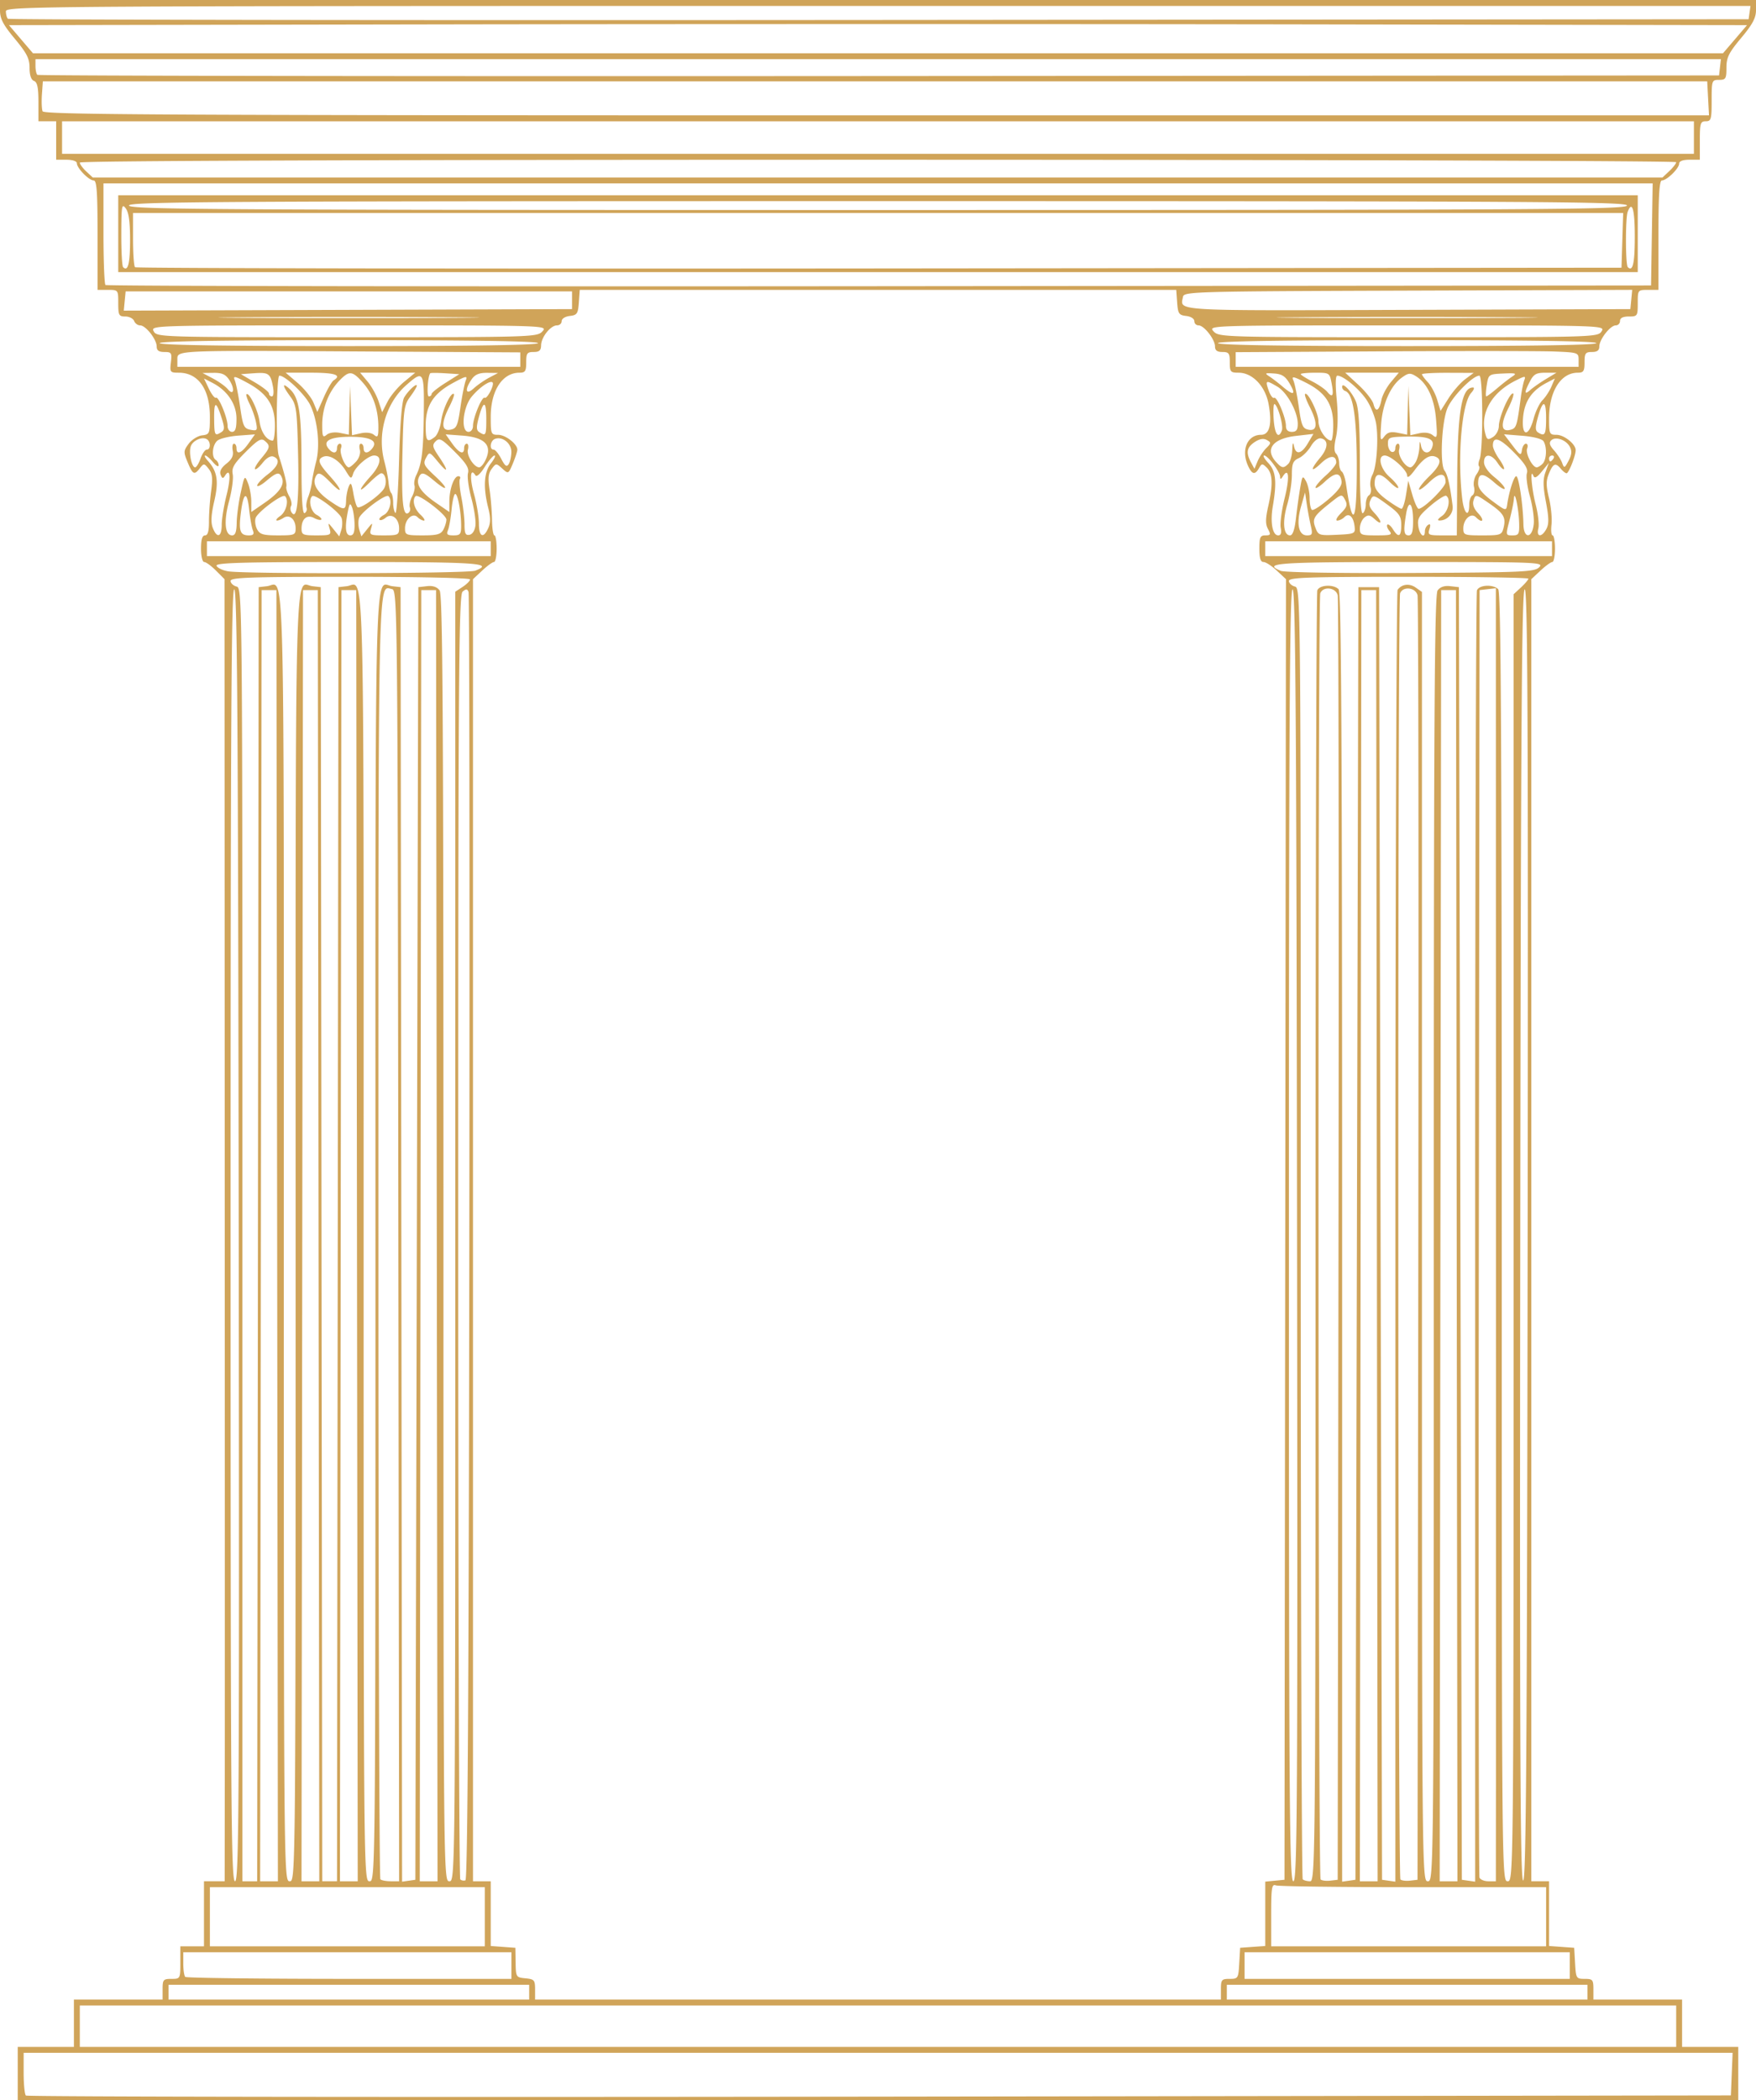 <svg xmlns="http://www.w3.org/2000/svg" width="594" height="710"><path d="M99.867 792.063v-9h19v-16h30v-3.5c0-3.223.238-3.5 3-3.5 2.97 0 3-.056 3-5.5v-5.5h8v-22h7l.042-38.25c.022-21.038.01-120.085-.028-220.105l-.069-181.854-2.895-2.896c-1.593-1.592-3.38-2.895-3.973-2.895-.61 0-1.077-1.953-1.077-4.5 0-3.113.416-4.5 1.351-4.5.947 0 1.347-1.42 1.337-4.75-.008-2.613.323-7.225.735-10.25.591-4.343.415-5.921-.837-7.5-1.5-1.892-1.66-1.905-2.946-.25-1.918 2.467-2.41 2.236-4.164-1.962-1.445-3.459-1.422-3.884.335-6.25 1.038-1.396 3.08-2.68 4.538-2.855 2.537-.303 2.65-.573 2.65-6.3 0-9.308-3.94-14.883-10.52-14.883-2.928 0-3.058-.17-2.669-3.5.375-3.21.193-3.5-2.2-3.5-1.88 0-2.61-.522-2.61-1.865 0-2.407-3.714-7.135-5.604-7.135-.802 0-1.718-.675-2.034-1.5-.317-.825-1.653-1.5-2.97-1.5-2.169 0-2.392-.42-2.392-4.5 0-4.477-.019-4.5-3.5-4.5h-3.5v-18.5c0-14.697-.273-18.5-1.326-18.5-1.609 0-5.674-4.166-5.674-5.815 0-.688-1.468-1.185-3.5-1.185h-3.5v-13h-6v-6.532c0-4.883-.379-6.676-1.5-7.107-.973-.373-1.5-1.925-1.5-4.416 0-3.142-.91-4.936-5-9.85-3.93-4.721-5-6.767-5-9.552v-3.543h594v3.412c0 2.63-1.146 4.784-5 9.397-4.216 5.045-5 6.627-5 10.087 0 3.71-.24 4.104-2.5 4.104-2.429 0-2.5.2-2.5 7 0 6.333-.19 7-2 7-1.795 0-2 .666-2 6.5v6.5h-3.5c-2.24 0-3.5.477-3.5 1.325 0 1.61-4.166 5.675-5.815 5.675-.87 0-1.185 4.903-1.185 18.5v18.5h-3.5c-3.482 0-3.5.023-3.5 4.5 0 4.333-.111 4.5-3 4.5q-3 0-3 1.5c0 .825-.642 1.5-1.428 1.5-1.864 0-5.572 4.747-5.572 7.135 0 1.322-.727 1.865-2.5 1.865-2.19 0-2.5.433-2.5 3.5 0 2.975-.341 3.5-2.278 3.5-5.762 0-9.722 6.3-9.722 15.468 0 5.234.135 5.532 2.5 5.532 2.59 0 6.5 3.115 6.5 5.179 0 1.885-2.336 7.82-3.079 7.82-.372 0-1.236-.674-1.921-1.5-1.809-2.179-2.603-1.871-4.024 1.56-1.024 2.47-1.023 4.078.005 8.358.699 2.915 1.08 6.939.846 8.942-.234 2.002-.065 3.64.374 3.64.44 0 .8 2.026.8 4.5 0 2.476-.403 4.5-.895 4.5s-2.292 1.306-4 2.902l-3.106 2.901v440.198h6v21.885l4.25.307 4.25.308.302 5.25c.293 5.077.4 5.25 3.25 5.25 2.702 0 2.948.291 2.948 3.5v3.5h30v16h19v18h-582Zm579.794.2.294-7.2H101.867v6.833c0 3.758.337 7.182.75 7.608.412.426 130.35.59 288.75.367l288-.407zm-18.794-16.2v-7h-540v14h540Zm-388-11.5v-2.5h-122v5h122zm234-1c0-3.209.245-3.5 2.948-3.5 2.85 0 2.957-.173 3.25-5.25l.302-5.25 4.25-.308 4.25-.307v-21.759l3.25-.313 3.25-.313.252-219.847.252-219.847-3.108-2.903c-1.709-1.597-3.735-2.903-4.502-2.903-.986 0-1.394-1.319-1.394-4.5 0-3.86.29-4.5 2.035-4.5 1.777 0 1.888-.275.878-2.164-.885-1.652-.861-3.482.1-7.75 1.639-7.266 1.492-11.015-.507-12.988-1.484-1.465-1.702-1.452-2.612.152-1.367 2.408-2.37 2.194-3.734-.797-2.415-5.303-.24-10.453 4.415-10.453 2.914 0 3.805-3.69 2.532-10.478-1.126-6-5.476-10.522-10.123-10.522-2.744 0-2.984-.282-2.984-3.5 0-3.067-.31-3.5-2.5-3.5-1.773 0-2.5-.543-2.5-1.865 0-2.388-3.708-7.135-5.573-7.135a1.435 1.435 0 0 1-1.427-1.434c0-.82-1.176-1.569-2.75-1.75-2.46-.283-2.782-.763-3.058-4.566l-.307-4.25h-201.77l-.308 4.25c-.275 3.803-.596 4.283-3.057 4.566-1.574.181-2.75.93-2.75 1.75 0 .789-.715 1.434-1.59 1.434-2.159 0-5.336 3.988-5.377 6.75-.025 1.724-.617 2.25-2.533 2.25-2.19 0-2.5.433-2.5 3.5 0 2.975-.341 3.5-2.278 3.5-5.791 0-9.722 6.044-9.722 14.95 0 5.786.109 6.05 2.5 6.05 2.504 0 6.5 3.093 6.5 5.032 0 .567-.68 2.658-1.51 4.646-1.496 3.58-1.529 3.597-3.59 1.73-2.04-1.845-2.11-1.843-3.574.105-1.135 1.511-1.31 3.183-.728 6.987.42 2.75.795 7.362.833 10.25s.406 5.25.819 5.25.75 2.025.75 4.5-.403 4.5-.894 4.5c-.492 0-2.292 1.305-4 2.9l-3.106 2.902v440.198h6v21.885l4.169.307 4.168.308.082 5c.079 4.89.152 5.007 3.33 5.313 2.976.287 3.25.604 3.25 3.75v3.437h232zm124 1v-2.5h-122v5h122zm-364-9v-4.5h-111v3.833c0 2.108.3 4.133.667 4.5.366.367 25.341.667 55.5.667h54.833zm358 0v-4.5h-110v9h110zm-367-16.5v-10h-93v20h93zm359 0v-10h-44.918c-24.705 0-45.63-.273-46.5-.607-1.381-.53-1.582.738-1.582 10v10.607h93zM174.619 508.896c-.2-173.465-.508-218.252-1.502-218.583-.998-.333-1.25 43.744-1.25 218.166 0 193.776.17 218.584 1.502 218.584s1.474-24.65 1.25-218.167m6.496-.583.252-218.75 2.81-.323c6.142-.704 5.69-18.183 5.69 219.945 0 217.211.006 217.878 2 217.878s2-.667 2-217.878c0-238.128-.452-220.649 5.69-219.945l2.81.323.252 218.75.252 218.75h4.991l.253-218.75.252-218.75 2.81-.323c6.142-.704 5.69-18.183 5.69 219.945 0 217.211.006 217.878 2 217.878s2-.667 2-217.878c0-238.128-.452-220.649 5.69-219.945l2.81.323.252 218.819.252 218.82 2.248-.32 2.248-.32.5-218.5.5-218.5 2.95-.335c1.964-.224 3.386.259 4.25 1.441 1.057 1.445 1.3 42.418 1.3 219.086 0 216.642.006 217.309 2 217.309s2-.667 2-217.977V291.109l2.5-1.638c1.375-.901 2.5-2.037 2.5-2.523 0-.5-17.676-.885-40.5-.885-33.816 0-40.5.228-40.5 1.383 0 .76.9 1.619 2 1.906 1.992.521 2 1.364 2 219.117v218.594h4.995zm6.504.5-.252-218.25h-5l-.252 218.25-.253 218.25h6.009zm14 0-.252-218.25h-5l-.252 218.25-.253 218.25h6.009zm13 0-.252-218.25h-5l-.252 218.25-.253 218.25h6.009zm14 .013c-.248-214.85-.282-218.242-2.186-218.608-4.767-.918-4.566-10.588-4.566 219.37 0 118.877.3 216.441.667 216.808.366.367 1.942.667 3.502.667h2.835zm13-.013-.252-218.25h-5l-.252 218.25-.253 218.25h6.009zm11.004.666c.141-119.304.023-217.53-.262-218.279-.414-1.09-.815-1.116-2.006-.128-1.31 1.087-1.488 27.3-1.488 217.946 0 119.191.31 217.02.687 217.399.379.378 1.166.528 1.75.333.745-.248 1.14-65.257 1.32-217.27m279.996-.583c-.2-173.465-.508-218.252-1.502-218.583-.998-.333-1.25 43.744-1.25 218.166 0 193.776.17 218.584 1.502 218.584s1.474-24.65 1.25-218.167m6.248.748c0-119.58.273-218.13.607-219 .717-1.868 5.454-2.12 7.193-.381.926.926 1.2 50.948 1.2 219.07v217.869l2.25-.32 2.25-.32.5-218.5.5-218.5h7l.5 218.5.5 218.5 2.25.32 2.25.32.015-217.82c.008-119.8.346-218.302.75-218.892 1.338-1.954 3.976-2.297 6.12-.795l2.115 1.481V509.12c0 217.277.006 217.944 2 217.944s2-.667 2-217.31c0-176.667.243-217.64 1.3-219.085.864-1.182 2.286-1.665 4.25-1.441l2.95.336.5 218.5.5 218.5 2.25.32 2.25.319V509.714c0-119.618.273-218.2.607-219.07.717-1.868 5.454-2.12 7.193-.381.926.926 1.2 50.933 1.2 219 0 217.133.006 217.8 2 217.8s2-.667 2-217.548V291.967l2.5-2.317c1.375-1.274 2.5-2.603 2.5-2.952 0-.35-18.225-.635-40.5-.635-33.816 0-40.5.228-40.5 1.383 0 .76.9 1.619 2 1.906 1.992.521 2 1.364 2 218.45 0 119.86.3 218.227.667 218.594.366.367 1.491.667 2.5.667 1.772 0 1.833-7.255 1.833-217.419m7.773.919c.15-118.8.03-217.013-.269-218.25-.643-2.667-4.943-3.154-5.897-.669-.862 2.247-.758 433.935.105 434.798.392.392 1.855.58 3.25.417l2.538-.296zm12.98-1.75-.253-218.25h-5l-.252 218.25-.253 218.25h6.009zm14.02 1.75c.15-118.8.03-217.013-.269-218.25-.643-2.667-4.943-3.154-5.897-.669-.862 2.247-.758 433.935.105 434.798.392.392 1.855.58 3.25.417l2.538-.296zm12.98-1.75-.253-218.25h-5l-.252 218.25-.253 218.25h6.009zm13.274 186c.02-25.112.009-231.106-.023-386.567l-.004-18.316-2.75.316-2.75.317-.257 217c-.14 119.35-.042 217.562.219 218.25s1.614 1.25 3.006 1.25h2.532zm10.725-186.668c.202-174.455.001-218.167-1-217.833-.997.332-1.304 44.926-1.504 218.668-.202 174.455-.001 218.167 1 217.833.997-.332 1.303-44.926 1.504-218.668M254.617 283.997c6.585-2.546.923-2.934-42.833-2.934-35.62 0-44.997.262-44.67 1.25.226.687 1.951 1.535 3.832 1.883 5.24.97 81.114.79 83.67-.199m359.93-1.184c1.665-1.667-.429-1.75-43.966-1.75-44.592 0-49.851.362-43.464 2.99 1.286.53 20.13.837 43.965.718 38.23-.191 41.862-.355 43.464-1.958m-354.68-6.25v-2.5h-96v5h96zm359 0v-2.5h-97v5h97zm-450-8.045c0-1.95.734-6.466 1.63-10.036 1.534-6.105 1.254-9.468-.545-6.557-.628 1.016-.95.932-1.453-.379-.432-1.126.214-2.361 1.95-3.727 1.853-1.457 2.467-2.717 2.146-4.4-.248-1.296-.063-2.356.41-2.356.474 0 .862.675.862 1.5 0 2.4 1.69 1.744 4.053-1.575l2.189-3.074-5.574.413c-3.065.227-6.27.99-7.12 1.696-1.735 1.44-2.083 5.591-.548 6.54.55.34.985 1.154.967 1.809s-.878.178-1.91-1.06-2.213-2.25-2.622-2.25c-.41 0-.032.789.84 1.752 3.238 3.579 3.774 6.91 2.202 13.69-1.05 4.53-1.199 7.16-.506 8.983 1.405 3.694 3.029 3.175 3.029-.969m5.064-.705c.035-2.338.655-6.95 1.377-10.25 1.279-5.846 1.342-5.928 2.436-3.185.618 1.548 1.123 4.382 1.123 6.298v3.483l4.485-3.086c4.967-3.417 6.817-6.06 5.904-8.438-.83-2.161-1.743-1.987-5.312 1.017-1.693 1.423-3.077 2.121-3.077 1.55 0-.57 1.575-2.239 3.5-3.707 3.723-2.84 4.468-5.124 1.983-6.077-.928-.356-2.33.453-3.614 2.084-1.153 1.466-2.327 2.436-2.608 2.156-.28-.281.671-1.914 2.114-3.63 3.028-3.598 3.161-4.275 1.166-5.931-1.199-.995-2.34-.33-6.391 3.72-4.036 4.037-4.84 5.413-4.427 7.577.278 1.455-.278 5.54-1.236 9.08-1.848 6.827-1.424 11.589 1.032 11.589 1.066 0 1.499-1.192 1.545-4.25m5.46 2.5c-.379-.963-.939-4.101-1.244-6.975-.688-6.484-1.924-5.973-2.816 1.165-.762 6.103-.242 7.56 2.702 7.56 1.546 0 1.88-.429 1.359-1.75m14.476-.628c0-3.012-2.052-4.834-4.034-3.58-2.495 1.578-3.543 1.05-1.189-.599 2.055-1.439 3.005-5.328 1.637-6.696-.888-.888-9.318 5.375-9.961 7.402-.31.976-.073 2.692.527 3.813.91 1.7 2.077 2.038 7.055 2.038 5.614 0 5.965-.14 5.965-2.378m11.505.128c-.622-2.222-.606-2.22 1.312.166l1.943 2.416.687-2.166c.378-1.191.429-2.982.112-3.98-.652-2.054-9.075-8.337-9.973-7.439-1.37 1.37-.443 5.259 1.5 6.299 1.147.613 1.86 1.34 1.585 1.616-.275.275-1.37.034-2.432-.535-2.397-1.282-4.24.27-4.24 3.573 0 2.097.447 2.3 5.068 2.3 4.775 0 5.031-.13 4.438-2.25m8.425-1.5c-.039-2.063-.414-4.63-.835-5.704-.647-1.653-.866-1.443-1.43 1.375-1.081 5.41-.806 8.079.835 8.079 1.08 0 1.48-1.052 1.43-3.75m5.565 1.5c-.594 2.12-.338 2.25 4.438 2.25 4.668 0 5.067-.187 5.067-2.378 0-3.304-2.492-5.289-4.524-3.602-.839.695-1.777 1.012-2.086.703s.377-1.064 1.524-1.677c1.943-1.04 2.87-4.93 1.5-6.299-.898-.898-9.321 5.385-9.973 7.44-.317.997-.266 2.788.112 3.979l.687 2.166 1.943-2.416c1.917-2.385 1.934-2.388 1.312-.166m24.47.315c.57-1.063 1.035-2.596 1.035-3.406 0-1.646-9.47-8.856-10.404-7.922-1.269 1.269-.5 4.275 1.592 6.224 1.204 1.121 1.744 2.039 1.2 2.039-.543 0-1.509-.521-2.146-1.158-1.63-1.63-4.242.698-4.242 3.78 0 2.238.35 2.378 5.965 2.378 4.874 0 6.154-.354 7-1.935m6.024-1.315c-.016-4.733-1.133-10.75-1.996-10.75-.41 0-.967 2.362-1.239 5.25-.271 2.887-.825 6.037-1.23 7-.594 1.407-.228 1.75 1.869 1.75 2.277 0 2.606-.412 2.596-3.25m4.84-.13c.18-1.575-.442-5.707-1.383-9.182-.94-3.475-1.455-7.296-1.143-8.49.437-1.67-.592-3.332-4.45-7.191-4.38-4.38-5.204-4.835-6.467-3.572s-1.124 1.922 1.084 5.175c3.382 4.984 3.17 5.976-.367 1.712-2.814-3.395-2.854-3.407-4.01-1.245-1.042 1.946-.704 2.614 3.119 6.165 4.69 4.356 4.383 5.528-.394 1.508-3.463-2.914-4.383-3.078-5.208-.928-.912 2.377.938 5.02 5.905 8.438l4.485 3.086v-3.483c0-4.214 1.55-8.613 3.034-8.613.596 0 .835.402.53.895-.303.492-.074 3.304.51 6.25.585 2.945 1.06 7.07 1.057 9.166-.006 3.039.335 3.747 1.68 3.492 1.014-.193 1.82-1.465 2.017-3.183m4.326.939c.819-1.797.813-3.63-.021-6.943-1.738-6.902-1.42-11.983.939-14.981 1.14-1.45 1.68-2.635 1.2-2.635-.479 0-1.974 1.75-3.322 3.891-1.486 2.36-2.725 3.454-3.147 2.78-1.716-2.745-1.984.862-.469 6.311.916 3.293 1.665 7.794 1.665 10.003 0 4.511 1.48 5.25 3.155 1.574m268.068-.175c-.275-1.438.324-5.926 1.332-9.973 1.735-6.966 1.442-10.602-.594-7.382-.67 1.058-.935 1.109-.946.18-.02-1.71-4.123-7.21-5.377-7.21-.543 0 .083 1.14 1.39 2.53 2.573 2.74 2.946 6.329 1.52 14.65-.926 5.41-.103 9.82 1.832 9.82.909 0 1.18-.845.843-2.615m5.153-3.134c.36-3.163 1-7.775 1.424-10.25.717-4.196.85-4.353 1.984-2.316.669 1.201 1.216 3.762 1.216 5.69 0 1.93.361 3.73.803 4.004.441.273 2.94-1.331 5.553-3.565 3.284-2.807 4.657-4.692 4.447-6.108-.462-3.123-2.197-3.074-5.66.16-1.728 1.616-3.143 2.493-3.143 1.95s1.575-2.38 3.5-4.085c1.925-1.704 3.5-3.664 3.5-4.355 0-2.592-2.259-2.502-5.081.203-3.596 3.444-3.83 2.294-.371-1.817 2.769-3.292 2.887-6.054.28-6.556-.978-.188-2.363.891-3.404 2.653-.965 1.634-2.805 3.45-4.09 4.035-1.955.891-2.334 1.814-2.334 5.681 0 2.54-.716 7.08-1.591 10.09-1.685 5.797-1.258 10.336.971 10.336.891 0 1.562-1.932 1.996-5.75m5.028 2.5c-.416-1.788-1.024-5.05-1.353-7.25l-.597-4-1.346 4.71c-1.665 5.828-.86 9.79 1.99 9.79 1.813 0 1.97-.39 1.306-3.25m14.817.27c-.374-3.326-1.89-4.752-3.421-3.22-.66.66-1.765 1.2-2.455 1.2s-.132-1.122 1.24-2.494c2.063-2.064 2.304-2.845 1.397-4.54-1.074-2.006-1.168-1.987-4.885.956-5.765 4.567-6.29 5.439-5.125 8.504.97 2.55 1.295 2.656 7.271 2.372 6-.286 6.245-.4 5.978-2.777m11.759 1.455c-.696-.838-1.007-1.782-.692-2.097s1.163.37 1.883 1.524c1.9 3.041 2.829 2.583 2.829-1.393 0-3.01-.652-3.966-4.75-6.954-4.523-3.299-4.794-3.37-5.66-1.495-.685 1.485-.377 2.537 1.25 4.27 2.709 2.883 2.849 4.603.179 2.187-1.622-1.468-2.257-1.564-3.5-.533-.836.693-1.52 2.33-1.52 3.638 0 2.222.37 2.378 5.623 2.378 4.924 0 5.466-.19 4.358-1.525m8.02-3.416c0-5.99-1.508-7.452-2.361-2.29-.948 5.733-.77 7.23.86 7.23 1.132 0 1.5-1.215 1.5-4.94m4 3.5c0-.793.498-1.75 1.107-2.126.745-.46.887.011.433 1.441-.626 1.973-.317 2.126 4.293 2.126h4.967l.132-19.75c.15-22.461 1.526-30.25 5.345-30.25.568 0 .292.818-.614 1.82-3.204 3.54-4.728 21.67-3.018 35.904.617 5.134 2.355 6.445 2.355 1.776 0-1.31.486-2.683 1.08-3.05.596-.368.833-1.662.528-2.876s.093-3.13.884-4.26c.79-1.128 1.173-2.316.85-2.64-.324-.323-.25-1.395.166-2.381 1.228-2.919 1.158-28.293-.078-28.293-2.282 0-9.277 7.159-10.86 11.114-1.939 4.847-2.545 18.986-.901 21.027.991 1.231 1.844 4.976 2.7 11.859.322 2.582-1.714 4.911-4.342 4.968-.958.02-.696-.512.75-1.525 2.16-1.513 3.055-5.811 1.42-6.822-.442-.272-2.843 1.248-5.336 3.38-3.912 3.343-4.472 4.293-4.084 6.936.45 3.057 2.223 4.351 2.223 1.622m26.589-1.057c.9-3.584.109-4.926-4.954-8.41-4.38-3.014-4.517-3.04-5.162-1.009-.457 1.44.04 2.835 1.607 4.502 2.222 2.365 1.441 3.536-.838 1.257-1.63-1.63-4.242.698-4.242 3.78 0 2.259.324 2.378 6.48 2.378 6.078 0 6.52-.156 7.109-2.498m5.293-1.752c-.135-4.832-1.571-11.525-1.764-8.218-.065 1.117-.727 4.38-1.472 7.25-1.347 5.196-1.343 5.218 1 5.218 2.121 0 2.342-.42 2.236-4.25m4.946.299c.18-1.89-.41-6.06-1.31-9.268s-1.356-6.718-1.013-7.798c.466-1.469-.643-3.252-4.394-7.062-4.79-4.867-7.111-5.607-7.111-2.267 0 .845.949 2.87 2.109 4.499s1.896 3.175 1.635 3.435-1.22-.665-2.132-2.057c-2.071-3.162-4.612-3.317-4.612-.281 0 1.372 1.364 3.338 3.5 5.042 1.925 1.536 3.5 3.27 3.5 3.854 0 .583-1.602-.346-3.56-2.065-3.863-3.391-5.44-3.28-5.44.382 0 1.635 1.437 3.414 4.75 5.877 4.568 3.396 4.762 3.447 5.066 1.345.66-4.557 2.293-9.685 3.084-9.685.857 0 2.31 9.738 2.43 16.284.093 5.013 3.016 4.816 3.498-.235m4.264 1.778c.893-1.669.86-3.783-.144-9.104-1.003-5.316-1.041-7.664-.163-10.077l1.146-3.146-2.344 2.864c-1.683 2.056-2.497 2.48-2.887 1.5-1.2-3.02-.603 4.411.783 9.731.815 3.131 1.217 6.753.891 8.049-.75 2.986 1.15 3.114 2.718.183m-422.252-24.888c-.356-15.507-.562-17.072-2.613-19.846-2.765-3.74-2.877-4.991-.233-2.598 3.21 2.904 3.994 7.97 4 25.814.004 11.665.333 16.607 1.074 16.149.588-.364.872-1.178.631-1.81-.24-.631.007-2.273.55-3.648s1.11-3.625 1.26-5 .794-4.499 1.43-6.942c1.418-5.444.489-14.198-2.039-19.212-1.819-3.607-8.394-9.846-10.378-9.847-1.021 0-1.23 23.88-.236 27 2.007 6.3 2.833 9.661 2.582 10.51-.161.545.273 2.012.966 3.261.692 1.25.986 2.712.653 3.25-.333.539-.291 1.487.092 2.108 1.858 3.006 2.62-3.473 2.26-19.189m35.855-19.522c1.307-2.276 4.305-5.061 4.305-4 0 .365-1.013 2.033-2.25 3.706-2.069 2.798-2.279 4.325-2.605 18.973-.364 16.337.128 21.47 1.952 20.343.572-.353.82-1.215.55-1.916s.072-2.355.757-3.675 1.047-2.996.804-3.723.027-2.29.598-3.474c1.913-3.963 2.415-8.072 2.555-20.9.156-14.289-.088-14.686-5.885-9.596-6.945 6.098-9.943 16.49-7.456 25.845.659 2.475 1.3 5.74 1.427 7.255.127 1.516.528 3.053.892 3.417.363.364.66 1.861.66 3.328s.338 3.006.75 3.42c.413.415.976-7.722 1.25-18.083.317-11.893.942-19.605 1.696-20.92m322.261 22.833c-.043-16.521-1.24-24.178-3.92-25.072-.57-.19-1.036-.813-1.036-1.384 0-1.852 3.267 1.603 4.655 4.924.954 2.281 1.345 8.334 1.345 20.809 0 11.472.348 17.376 1 16.973.55-.34 1-1.69 1-3s.49-2.685 1.087-3.054c.598-.37.846-1.594.551-2.72-.294-1.128-.03-2.99.587-4.138 1.425-2.654 2.124-11.773 1.315-17.166-.342-2.281-1.768-5.915-3.169-8.076-2.445-3.771-7.917-8.346-9.983-8.346-.634 0-.708 2.901-.206 8.096.476 4.92.382 9.887-.24 12.66-.704 3.141-.698 4.888.018 5.604.572.572 1.04 2.048 1.04 3.28 0 1.233.402 2.49.894 2.794s1.142 2.243 1.444 4.31c2.29 15.666 3.67 13.19 3.618-6.494m-341.886 12c.039-1.513.445-3.65.902-4.75.684-1.647.96-1.246 1.561 2.272.401 2.35 1.045 4.467 1.431 4.706 1.032.637 7.819-4.204 9.007-6.425 1.053-1.968.442-5.053-1.001-5.053-.449 0-2.2 1.384-3.893 3.077-4.197 4.197-3.9 2.576.4-2.184 3.367-3.726 3.85-6.893 1.05-6.893-1.938 0-6.332 3.809-7.067 6.127-.617 1.944-.775 1.883-2.506-.962-2.105-3.462-5.441-5.576-7.532-4.774-2.187.84-1.73 2.262 2.078 6.477 4.338 4.801 4.647 6.684.381 2.321-3.516-3.596-4.406-3.87-5.27-1.617-.876 2.28.916 5.034 5.146 7.909 4.675 3.176 5.227 3.152 5.313-.231m358.552-2 .744-4.75 1.375 4.75c.756 2.612 1.718 4.75 2.137 4.75 1.738 0 9.122-7.3 9.122-9.02 0-3.318-2.096-3.28-5.586.103-1.878 1.82-3.414 2.859-3.414 2.309s1.575-2.527 3.5-4.392c3.735-3.62 4.39-5.722 2.06-6.615-2.002-.769-4.094.595-7.04 4.587-1.562 2.117-2.52 2.806-2.52 1.81 0-1.868-5.49-6.782-7.577-6.782-2.523 0-1.548 4.445 1.577 7.187 1.65 1.448 3 3.088 3 3.646s-1.345-.332-2.989-1.976c-3.286-3.286-5.011-3.047-5.011.695 0 1.706 1.243 3.335 4.15 5.441 2.282 1.654 4.505 3.007 4.939 3.007.433 0 1.123-2.138 1.533-4.75m-407.772-12.25c.575-1.65 1.52-3 2.098-3 1.343 0 1.376-2.682.043-3.506-1.622-1.002-4.838.448-5.48 2.472-.691 2.177.344 7.034 1.5 7.034.436 0 1.264-1.35 1.84-3m52.62 1.033c1.038-1.148 1.559-2.815 1.249-4-.293-1.119-.124-2.033.375-2.033.498 0 .906.675.906 1.5 0 1.838 1.386 1.945 2.82.216 2.184-2.63-.382-4.05-7.32-4.05s-9.504 1.42-7.32 4.05c1.434 1.729 2.82 1.622 2.82-.216 0-.825.436-1.5.969-1.5s.697.705.367 1.567c-.605 1.576 1.417 6.433 2.678 6.433.372 0 1.477-.886 2.456-1.967m43.495.032c2.85-5.326.349-8.21-7.633-8.801l-5.574-.413 2.189 3.074c2.363 3.319 4.053 3.975 4.053 1.575 0-.825.408-1.5.906-1.5s.667.914.375 2.033c-.51 1.95 2.075 5.967 3.839 5.967.445 0 1.275-.87 1.845-1.935m9.02-3.28c.016-2.925-3.06-5.354-5.563-4.394-1.593.611-1.965 3.609-.448 3.609.536 0 1.707 1.415 2.601 3.145 1.254 2.425 1.83 2.826 2.51 1.75.487-.767.891-2.617.9-4.11m255.354-1.28c1.683-1.671 1.7-1.904.196-2.746-1.12-.626-2.421-.409-4.089.684-2.704 1.772-3.04 3.583-1.273 6.872l1.172 2.185 1.078-2.584c.592-1.421 1.904-3.406 2.916-4.41m7.46 5.295c.66-.66 1.262-2.798 1.337-4.75.09-2.335.285-2.78.57-1.3.61 3.165 2.54 2.796 4.726-.905l1.864-3.156-5.898.679c-7.87.905-10.63 4.508-6.743 8.803 1.945 2.15 2.535 2.239 4.145.629m43.166-.735c.57-1.063 1.096-3.2 1.171-4.75.114-2.358.207-2.45.57-.565.503 2.611 2.793 2.996 3.704.623 1.109-2.89-1.003-3.877-8.074-3.775-6.454.093-6.836.228-6.836 2.417 0 1.275.562 2.505 1.25 2.735s1.25-.296 1.25-1.167c0-.87.408-1.583.906-1.583s.667.914.375 2.033c-.51 1.95 2.075 5.967 3.839 5.967.445 0 1.275-.87 1.845-1.935m42.835.735c1.383-1.383 1.564-5.678.322-7.637-.493-.778-3.46-1.545-7.102-1.837l-6.255-.5 2.868 3.77c2.6 3.421 2.897 3.568 3.186 1.588.176-1.202.787-2.184 1.357-2.184.571 0 .755.738.408 1.64-.63 1.642 1.773 6.36 3.239 6.36.427 0 1.317-.54 1.977-1.2m9.235-5.736c-1.282-2.395-4.87-3.63-6.323-2.177-.781.782-.514 1.721.952 3.35 1.12 1.244 2.365 3.163 2.764 4.263.679 1.87.821 1.82 2.183-.753 1.064-2.013 1.178-3.272.424-4.683m-5.535 3.936c.34-.55.141-1-.441-1-.583 0-1.06.45-1.06 1s.2 1 .442 1 .719-.45 1.059-1m-432.5-11.132c0-6.751-2.557-10.765-9.14-14.348-4.521-2.46-5.092-2.58-4.423-.923.422 1.047 1.234 5.125 1.805 9.063.935 6.446 1.284 7.207 3.5 7.63 2.272.435 2.414.239 1.852-2.571-.335-1.673-1.282-4.393-2.106-6.043s-1.33-3.167-1.128-3.37c.89-.889 3.916 5.338 4.415 9.082.49 3.683 2.401 6.492 4.475 6.58.412.017.75-2.278.75-5.1m54.088 3.85c.874-.67 1.846-3.148 2.16-5.506.53-3.97 3.386-9.912 4.317-8.98.222.222-.489 2.156-1.58 4.297-2.799 5.49-2.662 8.323.375 7.742 2.092-.4 2.477-1.263 3.397-7.611.571-3.938 1.384-8.016 1.806-9.063.669-1.657.098-1.538-4.423.923-6.583 3.583-9.14 7.597-9.14 14.348 0 5.342.435 5.884 3.088 3.85m303.908-3.968c-.005-7-2.535-10.976-9.1-14.303-4.496-2.278-5.07-2.382-4.362-.786.448 1.011 1.271 5.065 1.828 9.008.893 6.318 1.288 7.222 3.326 7.611 2.986.571 3.107-2.298.327-7.75-1.092-2.142-1.79-4.088-1.554-4.325.912-.912 4.532 6.44 4.535 9.21.003 2.664 2.426 6.38 4.254 6.525.412.033.748-2.303.746-5.19m21.854 2.57 3.15.63.203-8.225.204-8.225.338 8.32.338 8.32 3-.658c1.914-.421 3.583-.175 4.614.68 1.467 1.215 1.566.725 1.08-5.35-.572-7.129-2.983-12.283-6.857-14.656-1.903-1.166-2.537-1.092-4.806.565-3.774 2.754-6.461 8.885-6.918 15.779-.358 5.408-.254 5.812 1.053 4.095 1.113-1.461 2.185-1.758 4.6-1.275m34.172-2.31c.026-2.996 3.503-11.01 4.776-11.01.493 0-.212 2.24-1.567 4.976-2.731 5.52-2.485 8.164.683 7.336 2.039-.533 2.23-1.128 3.532-10.975.302-2.29.84-4.919 1.194-5.843.568-1.48.18-1.44-3.247.32-7.869 4.047-11.707 10.815-9.997 17.628.567 2.258.869 2.409 2.622 1.314 1.106-.69 1.992-2.346 2.004-3.747m-392.02 2.34 2.998.6.203-8.225.204-8.225.338 8.32.338 8.32 3-.658c1.817-.4 3.574-.182 4.458.552 1.236 1.026 1.458.619 1.453-2.662-.009-5.92-1.789-11.07-5.152-14.9-3.68-4.19-4.693-4.281-8.102-.722-3.606 3.764-5.74 9.282-5.74 14.84 0 4.027.202 4.487 1.502 3.408.892-.74 2.721-1.004 4.5-.648m-40.135-.247c1.125-.713 1.148-1.549.129-4.735-1.898-5.933-2.607-5.897-2.549.128.055 5.752.195 6.017 2.42 4.607m89.633-4.511c0-6.188-.952-6.34-2.55-.407-.876 3.252-.83 4.276.223 4.943 2.18 1.382 2.327 1.095 2.327-4.536m269.122 3.949c.58-1.509-1.25-8.191-2.445-8.934-.372-.232-.523 2.012-.335 4.986.33 5.196 1.606 7.008 2.78 3.948m89.378-4.241c0-6.28-1.161-6.217-2.883.155-.812 3.005-.775 4.143.157 4.735 2.335 1.484 2.726.783 2.726-4.89m-443 .276c0-4.952-3.053-9.518-8.114-12.135l-2.876-1.487 1.66 3.48c.913 1.914 1.988 3.277 2.389 3.03.896-.554 3.94 6.83 3.94 9.556 0 1.093.673 1.98 1.5 1.98 1.108 0 1.5-1.158 1.5-4.424m80 2.444c0-2.756 3.05-10.108 3.96-9.545.827.511 3.383-4.465 2.663-5.186-.809-.809-4.348 1.595-7.015 4.765-3.057 3.633-3.828 11.946-1.108 11.946.828 0 1.5-.887 1.5-1.98m279-.705c0-4.067-3.598-10.646-6.883-12.587-3.931-2.322-4.183-2.215-2.968 1.27.575 1.65 1.404 2.778 1.842 2.507.947-.585 4.009 6.681 4.009 9.515 0 1.313.673 1.98 2 1.98 1.503 0 2-.667 2-2.685m79.774-1.759c.653-2.444 2.004-5.256 3.002-6.25s2.351-3.052 3.007-4.575l1.191-2.77-2.737 1.425c-5.018 2.61-7.49 6.185-8.008 11.581-.637 6.63 1.82 7.038 3.545.59m-405.888-12.986c2.833-1.75.42-2.57-7.566-2.57h-8.68l4.042 3.46c2.223 1.902 4.634 4.888 5.357 6.634l1.315 3.176 2.21-5.006c1.215-2.753 2.71-5.316 3.322-5.694m23.818.522 3.752-3.092h-18.634l2.503 2.974c1.377 1.636 3.053 4.642 3.726 6.68l1.222 3.703 1.84-3.587c1.012-1.972 3.528-4.978 5.591-6.678m330.614 6.068c.317-1.585 1.765-4.294 3.218-6.02l2.642-3.14h-18.133l4.494 4.143c2.472 2.278 4.76 5.2 5.084 6.493.74 2.947 1.942 2.288 2.695-1.476m28.293-6.944 2.889-2.153-8.75-.032c-4.813-.017-8.75.212-8.75.51s.91 1.52 2.024 2.715 2.53 3.86 3.147 5.922l1.124 3.749 2.713-4.28c1.492-2.352 4.014-5.247 5.603-6.43m-403.268 2.534c-.84-4.491-1.45-4.923-6.457-4.564l-4.386.314 4.75 2.792c2.612 1.536 4.75 3.223 4.75 3.75a.97.97 0 0 0 .975.958c.558 0 .715-1.39.368-3.25m53.657 2.45c0-.441 2.107-2.129 4.682-3.75l4.683-2.95-4.79-.31c-2.635-.17-4.903-.17-5.041 0-.836 1.03-1.245 7.81-.471 7.81.515 0 .937-.36.937-.8m304.453-3.598c-.666-3.553-.743-3.602-5.564-3.602-2.69 0-4.89.216-4.89.48 0 .263 1.719 1.355 3.818 2.426s4.413 2.666 5.142 3.545c1.84 2.217 2.285 1.369 1.494-2.85m56.01 1.648c1.776-1.513 4.085-3.303 5.133-3.98 1.628-1.05 1.182-1.195-3.084-1-4.936.227-4.994.269-5.592 3.98-.333 2.062-.398 3.75-.145 3.75.254 0 1.913-1.238 3.689-2.75m-428.892-2.782c-1.253-1.912-2.457-2.458-5.344-2.424l-3.727.044 3.571 1.888c1.964 1.038 4.198 2.643 4.964 3.566 2.05 2.47 2.495-.084.536-3.074m87.929-.807 3-1.581-3.693-.04c-2.712-.03-4.107.55-5.25 2.182-2.47 3.527-2.016 5.545.693 3.074 1.237-1.13 3.6-2.765 5.25-3.635m270.793 2.089c-1.487-2.556-2.627-3.301-5.342-3.489-3.062-.212-3.238-.1-1.557 1 1.042.681 3.067 2.237 4.5 3.457 3.707 3.155 4.59 2.799 2.4-.968m86.707-1.638 3.5-2.105-3.724-.004c-3.115-.003-3.975.48-5.25 2.947-1.997 3.861-1.93 4.715.224 2.813.962-.85 3.325-2.493 5.25-3.65zm-347-6.55v-2.436l-53.658-.313c-63.724-.372-62.342-.434-62.342 2.787v2.4h116zm358 .014c0-2.343-.276-2.435-8.25-2.75-4.538-.18-30.638-.202-58-.05l-49.75.278v4.946h116zm-352-5.576c0-.657-22-1-64-1s-64 .343-64 1c0 .656 22 1 64 1s64-.344 64-1m358 0c0-.657-22-1-64-1s-64 .343-64 1c0 .656 22 1 64 1s64-.344 64-1m-356.5-4c1.808-1.998 1.747-2-65.38-2-66.88 0-67.186.009-66.12 2 1.053 1.968 2.094 2 65.38 2 63.04 0 64.346-.04 66.12-2m358.268 0c1.244-1.993.999-2-65.915-2-67.1 0-67.161.002-65.353 2 1.774 1.96 3.08 2 65.914 2 63.022 0 64.126-.034 65.354-2m-388.018-4.75c-19.663-.152-51.838-.152-71.5 0-19.663.152-3.575.276 35.75.276s55.412-.124 35.75-.276m358 0c-19.663-.152-51.838-.152-71.5 0-19.663.152-3.575.276 35.75.276s55.412-.124 35.75-.276m-318.25-5.75v-3h-151l-.314 3.256-.314 3.256 75.814-.256 75.814-.256zm358.314-.257.314-3.256-75.8.256c-72.216.245-75.817.342-76.149 2.065-.95 4.937-4.613 4.723 76.042 4.448l75.279-.256zm6.96-21.993.273-17.25H128.867v16.833c0 9.258.302 17.136.672 17.506s118.157.557 261.75.416l261.078-.255zm-518.774-.25v-13h514v26h-514Zm4 2.132c0-6.146-.437-9.328-1.468-10.691-1.322-1.747-1.472-.882-1.5 8.642-.018 5.82.256 10.871.607 11.223 1.646 1.645 2.36-1.133 2.36-9.174m504.787.118.288-9.25H138.867v8.833c0 4.858.3 9.134.669 9.502.367.368 113.655.555 251.75.417l251.08-.252zm4.213-1.31c0-9.162-.89-12.273-2.393-8.359-.809 2.108-.781 17.911.032 18.725 1.69 1.689 2.36-1.26 2.36-10.365m-2.638-10.44c.51-1.331-28.05-1.5-253.362-1.5s-253.872.169-253.362 1.5c.51 1.328 29.586 1.5 253.362 1.5s252.852-.172 253.362-1.5m14.323-11.675c1.273-1.196 2.315-2.546 2.315-3s-121.5-.825-270-.825c-172.037 0-270 .348-270 .96 0 .53.985 1.88 2.188 3l2.189 2.04h530.994zm8.315-11.325v-5.5h-552v11h552Zm4.8-13.25-.3-5.75h-563l-.313 4.364c-.172 2.4-.074 4.988.218 5.75.452 1.176 43.074 1.386 282.113 1.386h281.582zm4.016-10.5.317-2.75H105.867v2.333c0 1.283.282 2.615.627 2.96s128.482.533 284.75.417l284.123-.21zm5.089-9.5 4.06-4.75-146.983-.254c-80.84-.139-213.124-.139-293.964 0l-146.983.254 4.06 4.75 4.06 4.75h571.689Zm4.914-9 .32-2.25h-295.07c-285.46 0-295.07.06-295.07 1.833 0 1.008.302 2.134.67 2.502.367.367 133.004.555 294.75.416l294.08-.251z" style="fill:#d0a459;fill-opacity:1" transform="translate(-93.867 -91.063)"/></svg>